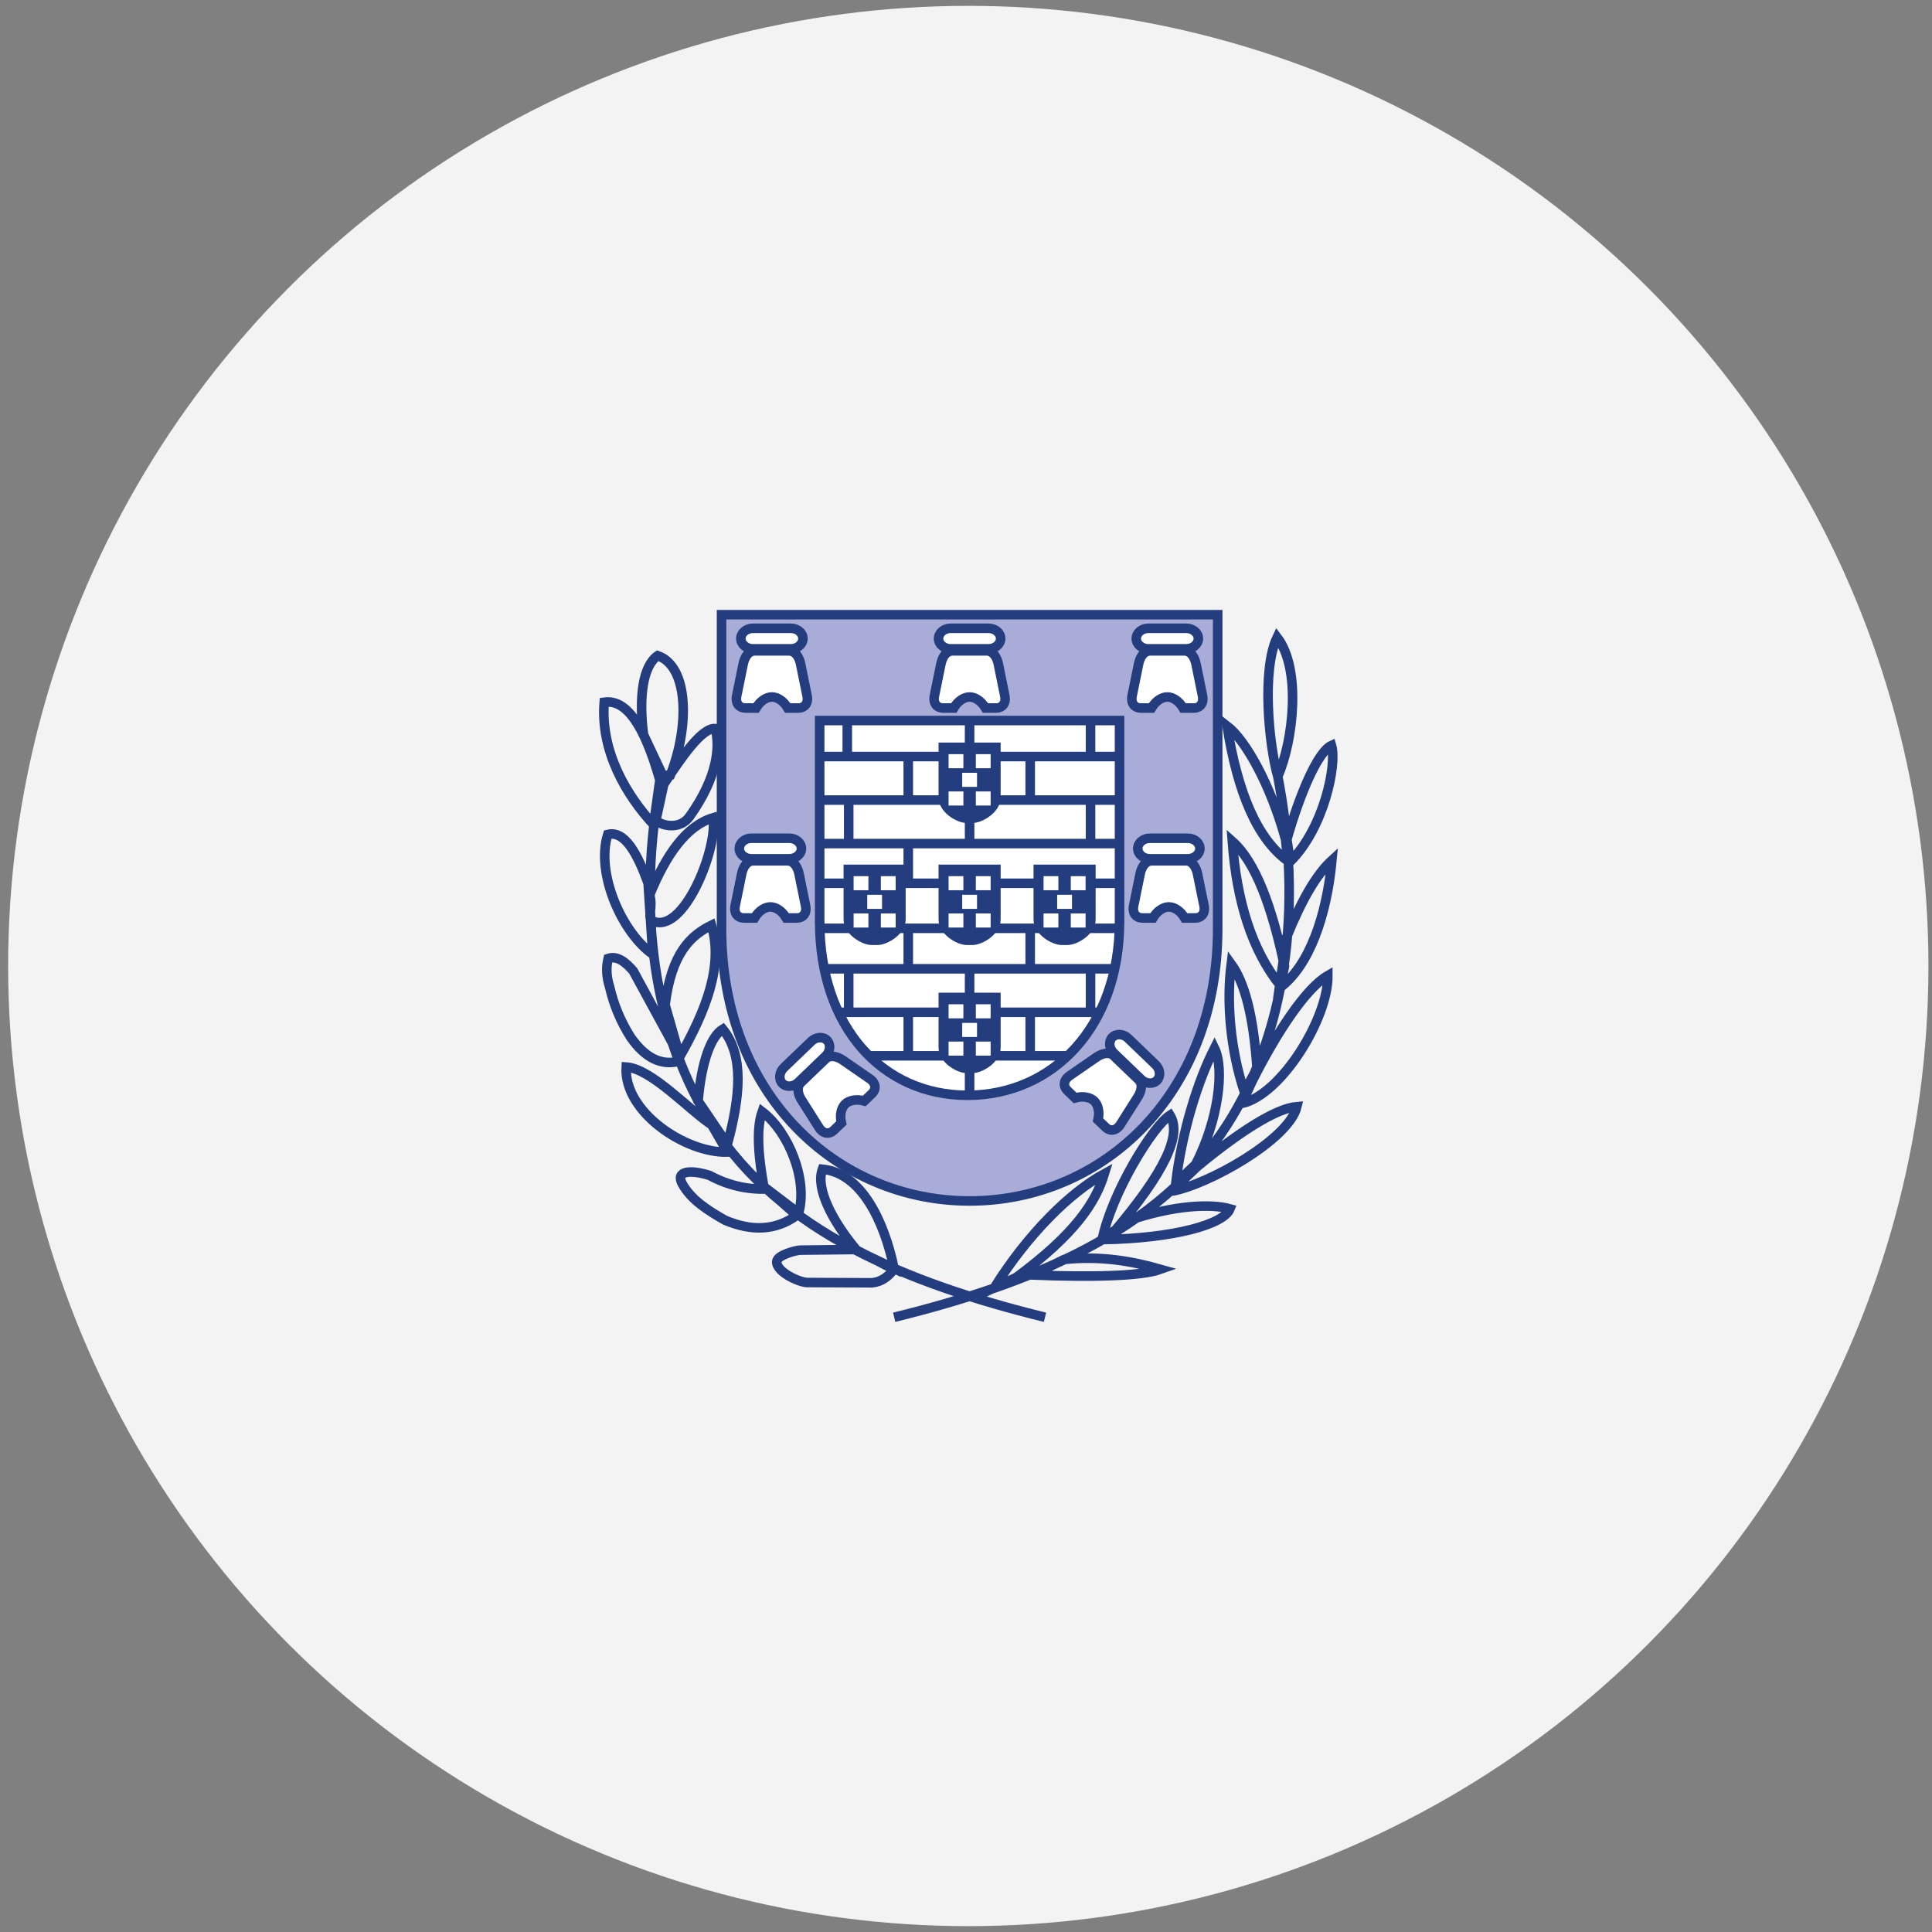 <?xml version="1.0" encoding="utf-8"?>
<!-- Generator: Adobe Illustrator 16.0.0, SVG Export Plug-In . SVG Version: 6.00 Build 0)  -->
<!DOCTYPE svg PUBLIC "-//W3C//DTD SVG 1.1//EN" "http://www.w3.org/Graphics/SVG/1.1/DTD/svg11.dtd">
<svg version="1.1" id="Layer_1" xmlns="http://www.w3.org/2000/svg" xmlns:xlink="http://www.w3.org/1999/xlink" x="0px" y="0px"
	 width="330px" height="330px" viewBox="0 0 330 330" enable-background="new 0 0 330 330" xml:space="preserve">
<rect x="0" y="0" width="330" height="330" fill="#808080" stroke="none"/>
<circle fill="#F3F3F3" cx="165.392" cy="165" r="164"/>
<g>
	<path fill-rule="evenodd" clip-rule="evenodd" fill="#A9ACD7" d="M165.616,205.133c-22.646,0-42.372-18.107-42.372-46.48V105
		h42.372h42.373v53.652C207.988,187.023,188.262,205.133,165.616,205.133z"/>
	<path fill="none" stroke="#243D7E" stroke-width="1.63" stroke-miterlimit="22.926" d="M165.616,205.133
		c-22.646,0-42.372-18.107-42.372-46.48V105h42.372h42.373v53.652C207.988,187.023,188.262,205.133,165.616,205.133z"/>
	<path fill-rule="evenodd" clip-rule="evenodd" fill="#FFFFFF" d="M165.246,187.082c-14.477,0-25.24-11.576-25.24-29.713V123.07
		h25.24h25.979v34.299C191.225,175.506,179.723,187.082,165.246,187.082z"/>
	<path fill="none" stroke="#243D7E" stroke-width="1.63" stroke-miterlimit="22.926" d="M165.246,187.082
		c-14.477,0-25.24-11.576-25.24-29.713V123.07h25.24h25.979v34.299C191.225,175.506,179.723,187.082,165.246,187.082z"/>
	<path fill="none" stroke="#243D7E" stroke-width="1.63" stroke-miterlimit="22.926" d="M144.722,123.039v5.855 M165.616,123.039
		v5.855 M186.271,123.039v5.855 M140.103,129.225h50.905 M155.138,129.092v7.611 M175.967,129.092v7.611 M144.966,136.213v7.613
		 M140.103,136.658h50.905 M165.616,136.213v7.613 M186.271,136.213v7.613 M140.103,144.09h50.905 M155.138,143.723v7.449
		 M155.138,158.295v7.449 M175.967,158.365v7.361 M140.103,158.564h50.905 M140.563,165.477h49.984 M144.966,165.09v7.611
		 M165.616,165.609v7.611 M143.484,172.908h44.143 M155.138,172.828v7.449 M186.271,165.355v7.611 M175.967,172.535v7.703
		 M148.562,180.34h33.987 M165.616,179.959v7.316 M140.103,150.871h50.905"/>
	<path fill-rule="evenodd" clip-rule="evenodd" fill="#243D7E" d="M165.615,169.561h-5.302v9.41c0,2.432,3.044,4.328,4.829,4.328
		h0.473h0.473c1.785,0,4.83-1.896,4.83-4.328v-9.41H165.615z M149.392,147.678h-5.303v9.412c0,2.43,3.045,4.328,4.83,4.328h0.473
		h0.473c1.786,0,4.83-1.898,4.83-4.328v-9.412H149.392z M165.615,147.678h-5.302v9.412c0,2.43,3.044,4.328,4.829,4.328h0.473h0.473
		c1.785,0,4.83-1.898,4.83-4.328v-9.412H165.615z M181.838,147.678h-5.303v9.412c0,2.43,3.045,4.328,4.83,4.328h0.473h0.473
		c1.787,0,4.832-1.898,4.832-4.328v-9.412H181.838z M165.615,126.838h-5.302v9.412c0,2.43,3.044,4.328,4.829,4.328h0.473h0.473
		c1.785,0,4.83-1.898,4.83-4.328v-9.412H165.615z"/>
	<path fill="none" stroke="#243D7E" stroke-width="1.63" stroke-miterlimit="22.926" d="M130.475,202.701
		c-0.822-4.465-1.409-9.701-0.288-12.822c4.531,3.463,7.827,11.645,6.225,17.334L130.475,202.701z M119.241,188.076
		c0.578-6.82,2.231-11.096,4.216-12.295c3.703,4.58,2.942,11.578,0.79,19.672L119.241,188.076z M113.605,171.66
		c1.082-8.973,4.484-11.924,7.925-13.627c2.062,7.029-0.996,14.631-5.405,22.441L113.605,171.66z M110.955,152.885
		c2.819-6.906,6.268-11.824,10.834-13.195c0.905,5.041-5.031,20.182-10.383,17.594C110.507,156.85,111.603,154.875,110.955,152.885z
		 M113.38,133.951c3.041-4.6,6.501-9.695,8.808-9.51c0.796,3.176,0.398,8.305-4.402,15.029c-1.481,2.074-4.198,1.816-5.765,0.715
		L113.38,133.951z M109.915,125.473c-0.841-6.559-0.056-11.795,2.429-13.484c5.335,1.859,5.405,12.146,2.176,20.363l-1.303,0.139
		L109.915,125.473z M111.642,140.855c-4.63-5.01-9.115-12.5-8.436-20.912c3.753-0.531,6.797,3.797,9.504,13.299L111.642,140.855z
		 M111.5,163c-5.123-3.557-9.797-13.701-7.692-20.469c2.949-0.725,5.09,3.375,6.894,8.328L111.5,163z M103.88,163.715
		c-0.404,1.631-0.262,3.264,0.257,4.895c0.677,2.977,1.857,5.809,3.542,8.498c2.602,3.764,5.374,4.879,8.264,4.178l-1.102-3.17
		l-6.688-12.285C106.813,164.291,105.426,163.203,103.88,163.715z M124.265,196.787c-7.166,0.186-17.75-6.832-17.309-14.533
		c4.322,0.271,10.748,7.361,14.614,9.881L124.265,196.787z M130.963,203.092c-3.316,0.113-6.585-0.605-9.796-2.332
		c-3.326-1.023-5.859-0.754-4.611,1.48c1.518,2.721,4.344,4.502,7.266,6.17c4.523,1.92,8.611,1.818,12.272-0.809L130.963,203.092z
		 M146.402,213.637c-4.311-5.141-7.119-10.676-5.927-13.93c6.624,0.637,10.536,8.803,12.241,16.957L146.402,213.637z
		 M152.667,216.809c-0.915,1.221-2.056,2.117-3.693,2.305l-11.074-0.051c-1.389-0.004-5.379-1.832-5.22-3.604
		c0.097-1.068,3.224-1.918,4.104-1.928l9.324-0.102L152.667,216.809z M169.82,219.963c5.678-9.047,12.828-16.215,18.82-19.486
		c-1.486,4.865-4.93,10.244-15.039,17.709L169.82,219.963z M204.496,199.27c7.178-5.941,13.461-9.967,17.029-10.252
		c-1.348,5.643-15.32,13.422-21.449,14.467L204.496,199.27z M213.877,184.676c4.15-8.248,9.184-15.906,12.932-18.047
		c0.07,7.293-7.914,20.318-14.699,21.861L213.877,184.676z M219.789,160.012l-1.27,8.775c5.164-3.775,8.098-12.457,8.986-21.85
		C224.934,149.273,222.361,153.633,219.789,160.012z M219.805,143.391c2.373-8.324,5.406-15.066,7.629-16.064
		c0.953,3.285-1.285,14.092-7.043,19.824L219.805,143.391z M218.25,132.635c-1.523-5.508-2.758-18.236-0.105-23.785
		C222.313,114.275,220.922,126.559,218.25,132.635z M219.973,147.072c-5.273-3.85-8.572-11.693-10.383-23.086
		c3.059,2.334,7.363,9.797,9.986,19.34L219.973,147.072z M218.715,168.383c-4.943-6.15-7.486-14.568-8.23-24.686
		c3.992,3.533,6.789,11.254,8.914,21.32L218.715,168.383z M212.535,186.498c-2.406-7.348-3.061-15.391-2.234-21.842
		c2.227,3.082,3.797,8.643,4.406,17.828L212.535,186.498z M200.826,202.123c1.061-8.805,3.748-17.457,6.621-23.092
		c1.74,3.576,0.664,12.271-3.227,19.865L200.826,202.123z M188.271,211.666c1.672-7.992,8.646-19.318,11.578-21.186
		c2.066,3.377-0.898,9.709-9.629,19.988L188.271,211.666z M181.781,215.121c6.346-0.646,11.561,0.297,16.459,1.684
		c-3.361,1.213-12.014,1.355-21.891,0.979L181.781,215.121z M152.735,225c23.742-5.85,45.117-14.629,56.789-32.762
		c9.984-15.506,13.199-36.859,8.662-60.01 M178.496,225c-23.742-5.85-45.116-14.629-56.79-32.762
		c-9.982-15.506-13.198-36.859-8.662-60.01 M192.809,208.467c7.754-2.641,14.074-2.891,17.283-1.986
		c-1.047,2.613-9.363,5.043-21.898,5.26L192.809,208.467z"/>
	<path fill-rule="evenodd" clip-rule="evenodd" fill="#FFFFFF" d="M162.025,171.537h2.529v2.404h-2.529V171.537z M166.678,171.537
		h2.529v2.404h-2.529V171.537z M166.678,177.908h2.529v2.404h-2.529V177.908z M162.025,177.908h2.529v2.404h-2.529V177.908z
		 M164.351,174.719h2.53v2.404h-2.53V174.719z M178.248,149.656h2.529v2.404h-2.529V149.656z M182.9,149.656h2.529v2.404H182.9
		V149.656z M182.9,156.025h2.529v2.406H182.9V156.025z M178.248,156.025h2.529v2.406h-2.529V156.025z M180.574,152.838h2.529v2.404
		h-2.529V152.838z M145.801,149.656h2.53v2.404h-2.53V149.656z M150.455,149.656h2.529v2.404h-2.529V149.656z M150.455,156.025
		h2.529v2.406h-2.529V156.025z M145.801,156.025h2.53v2.406h-2.53V156.025z M148.128,152.838h2.529v2.404h-2.529V152.838z
		 M162.025,149.656h2.529v2.404h-2.529V149.656z M166.678,149.656h2.529v2.404h-2.529V149.656z M166.678,156.025h2.529v2.406h-2.529
		V156.025z M162.025,156.025h2.529v2.406h-2.529V156.025z M164.351,152.838h2.53v2.404h-2.53V152.838z M162.025,128.816h2.529v2.404
		h-2.529V128.816z M166.678,128.816h2.529v2.404h-2.529V128.816z M166.678,135.186h2.529v2.404h-2.529V135.186z M162.025,135.186
		h2.529v2.404h-2.529V135.186z M164.351,131.998h2.53v2.404h-2.53V131.998z"/>
	<path fill-rule="evenodd" clip-rule="evenodd" fill="#FFFFFF" d="M165.617,119.051c-0.855,0-1.943,0.584-2.712,1.887h-1.855
		c-0.958,0-1.716-0.768-1.444-2.088l1.109-5.445c0.23-1.145,0.88-2.23,1.986-2.23h2.916h2.917c1.105,0,1.752,1.086,1.986,2.23
		l1.107,5.445c0.27,1.32-0.488,2.088-1.445,2.088h-1.854C167.557,119.635,166.471,119.051,165.617,119.051z M162.376,107.316h6.477
		c1.137,0,2.064,0.791,2.064,1.758s-0.928,1.754-2.064,1.754h-6.477c-1.135,0-2.064-0.787-2.064-1.754
		S161.242,107.316,162.376,107.316z M199.387,119.051c-0.855,0-1.943,0.584-2.713,1.887h-1.854c-0.957,0-1.715-0.768-1.445-2.088
		l1.107-5.445c0.232-1.145,0.881-2.23,1.988-2.23h2.916h2.916c1.105,0,1.752,1.086,1.986,2.23l1.109,5.445
		c0.27,1.32-0.488,2.088-1.445,2.088h-1.855C201.328,119.635,200.24,119.051,199.387,119.051z M196.146,107.316h6.477
		c1.137,0,2.066,0.791,2.066,1.758s-0.93,1.754-2.066,1.754h-6.477c-1.135,0-2.063-0.787-2.063-1.754
		S195.012,107.316,196.146,107.316z M186.895,188.055c0.617,0.592,0.994,1.766,0.648,3.238l1.338,1.285
		c0.691,0.662,1.768,0.637,2.49-0.504l2.971-4.695c0.625-0.986,0.912-2.219,0.113-2.984l-2.104-2.021l-2.102-2.02
		c-0.799-0.768-2.018-0.432-2.979,0.232l-4.572,3.158c-1.109,0.768-1.094,1.844-0.402,2.506l1.336,1.283
		C185.088,187.131,186.279,187.463,186.895,188.055z M197.359,181.836l-4.668-4.488c-0.82-0.783-2.037-0.859-2.707-0.162
		c-0.67,0.695-0.549,1.91,0.271,2.697l4.67,4.486c0.82,0.787,2.035,0.861,2.705,0.164S198.178,182.623,197.359,181.836z
		 M144.367,188.576c-0.616,0.59-0.996,1.766-0.648,3.236l-1.338,1.285c-0.691,0.664-1.767,0.635-2.49-0.504l-2.972-4.695
		c-0.626-0.984-0.911-2.217-0.112-2.984l2.102-2.021l2.104-2.018c0.799-0.768,2.02-0.434,2.979,0.23l4.572,3.158
		c1.111,0.768,1.094,1.844,0.403,2.506l-1.337,1.285C146.171,187.65,144.984,187.982,144.367,188.576z M133.9,182.355l4.673-4.486
		c0.819-0.785,2.037-0.859,2.705-0.162c0.669,0.695,0.546,1.91-0.272,2.695l-4.668,4.486c-0.82,0.787-2.039,0.861-2.707,0.164
		C132.96,184.355,133.082,183.145,133.9,182.355z M199.645,154.91c-0.854,0-1.941,0.586-2.711,1.887h-1.854
		c-0.957,0-1.715-0.766-1.445-2.088l1.109-5.445c0.232-1.143,0.879-2.23,1.986-2.23h2.914h2.918c1.105,0,1.756,1.088,1.986,2.23
		l1.109,5.445c0.27,1.322-0.488,2.088-1.445,2.088h-1.855C201.588,155.496,200.5,154.91,199.645,154.91z M196.408,143.178h6.475
		c1.139,0,2.066,0.789,2.066,1.756s-0.928,1.756-2.066,1.756h-6.475c-1.135,0-2.066-0.789-2.066-1.756
		S195.273,143.178,196.408,143.178z M131.585,154.91c-0.854,0-1.941,0.586-2.711,1.887h-1.856c-0.956,0-1.714-0.766-1.444-2.088
		l1.109-5.445c0.232-1.143,0.879-2.23,1.988-2.23h2.914h2.915c1.108,0,1.757,1.088,1.987,2.23l1.109,5.445
		c0.271,1.322-0.488,2.088-1.445,2.088h-1.855C133.528,155.496,132.44,154.91,131.585,154.91z M128.347,143.178h6.477
		c1.135,0,2.066,0.789,2.066,1.756s-0.932,1.756-2.066,1.756h-6.477c-1.135,0-2.065-0.789-2.065-1.756
		S127.212,143.178,128.347,143.178z M131.845,119.051c-0.854,0-1.942,0.584-2.711,1.887h-1.854c-0.958,0-1.716-0.768-1.446-2.088
		l1.109-5.445c0.232-1.145,0.881-2.23,1.988-2.23h2.914h2.915c1.109,0,1.756,1.086,1.989,2.23l1.107,5.445
		c0.271,1.32-0.488,2.088-1.443,2.088h-1.855C133.788,119.635,132.701,119.051,131.845,119.051z M128.607,107.316h6.477
		c1.137,0,2.064,0.791,2.064,1.758s-0.928,1.754-2.064,1.754h-6.477c-1.135,0-2.064-0.787-2.064-1.754
		S127.472,107.316,128.607,107.316z"/>
	<path fill="none" stroke="#243D7E" stroke-width="1.631" stroke-miterlimit="22.926" d="M165.617,119.051
		c-0.855,0-1.943,0.584-2.712,1.887h-1.855c-0.958,0-1.716-0.768-1.444-2.088l1.109-5.445c0.23-1.145,0.88-2.23,1.986-2.23h2.916
		h2.917c1.105,0,1.752,1.086,1.986,2.23l1.107,5.445c0.27,1.32-0.488,2.088-1.445,2.088h-1.854
		C167.557,119.635,166.471,119.051,165.617,119.051z M162.376,107.316h6.477c1.137,0,2.064,0.791,2.064,1.758
		s-0.928,1.754-2.064,1.754h-6.477c-1.135,0-2.064-0.787-2.064-1.754S161.242,107.316,162.376,107.316z M199.387,119.051
		c-0.855,0-1.943,0.584-2.713,1.887h-1.854c-0.957,0-1.715-0.768-1.445-2.088l1.107-5.445c0.232-1.145,0.881-2.23,1.988-2.23h2.916
		h2.916c1.105,0,1.752,1.086,1.986,2.23l1.109,5.445c0.27,1.32-0.488,2.088-1.445,2.088h-1.855
		C201.328,119.635,200.24,119.051,199.387,119.051z M196.146,107.316h6.477c1.137,0,2.066,0.791,2.066,1.758
		s-0.93,1.754-2.066,1.754h-6.477c-1.135,0-2.063-0.787-2.063-1.754S195.012,107.316,196.146,107.316z M186.895,188.055
		c0.617,0.592,0.994,1.766,0.648,3.238l1.338,1.285c0.691,0.662,1.768,0.637,2.49-0.504l2.971-4.695
		c0.625-0.986,0.912-2.219,0.113-2.984l-2.104-2.021l-2.102-2.02c-0.799-0.768-2.018-0.432-2.979,0.232l-4.572,3.158
		c-1.109,0.768-1.094,1.844-0.402,2.506l1.336,1.283C185.088,187.131,186.279,187.463,186.895,188.055z M197.359,181.836
		l-4.668-4.488c-0.82-0.783-2.037-0.859-2.707-0.162c-0.67,0.695-0.549,1.91,0.271,2.697l4.67,4.486
		c0.82,0.787,2.035,0.861,2.705,0.164S198.178,182.623,197.359,181.836z M144.367,188.576c-0.616,0.59-0.996,1.766-0.648,3.236
		l-1.338,1.285c-0.691,0.664-1.767,0.635-2.49-0.504l-2.972-4.695c-0.626-0.984-0.911-2.217-0.112-2.984l2.102-2.021l2.104-2.018
		c0.799-0.768,2.02-0.434,2.979,0.23l4.572,3.158c1.111,0.768,1.094,1.844,0.403,2.506l-1.337,1.285
		C146.171,187.65,144.984,187.982,144.367,188.576z M133.9,182.355l4.673-4.486c0.819-0.785,2.037-0.859,2.705-0.162
		c0.669,0.695,0.546,1.91-0.272,2.695l-4.668,4.486c-0.82,0.787-2.039,0.861-2.707,0.164
		C132.96,184.355,133.082,183.145,133.9,182.355z M199.645,154.91c-0.854,0-1.941,0.586-2.711,1.887h-1.854
		c-0.957,0-1.715-0.766-1.445-2.088l1.109-5.445c0.232-1.143,0.879-2.23,1.986-2.23h2.914h2.918c1.105,0,1.756,1.088,1.986,2.23
		l1.109,5.445c0.27,1.322-0.488,2.088-1.445,2.088h-1.855C201.588,155.496,200.5,154.91,199.645,154.91z M196.408,143.178h6.475
		c1.139,0,2.066,0.789,2.066,1.756s-0.928,1.756-2.066,1.756h-6.475c-1.135,0-2.066-0.789-2.066-1.756
		S195.273,143.178,196.408,143.178z M131.585,154.91c-0.854,0-1.941,0.586-2.711,1.887h-1.856c-0.956,0-1.714-0.766-1.444-2.088
		l1.109-5.445c0.232-1.143,0.879-2.23,1.988-2.23h2.914h2.915c1.108,0,1.757,1.088,1.987,2.23l1.109,5.445
		c0.271,1.322-0.488,2.088-1.445,2.088h-1.855C133.528,155.496,132.44,154.91,131.585,154.91z M128.347,143.178h6.477
		c1.135,0,2.066,0.789,2.066,1.756s-0.932,1.756-2.066,1.756h-6.477c-1.135,0-2.065-0.789-2.065-1.756
		S127.212,143.178,128.347,143.178z M131.845,119.051c-0.854,0-1.942,0.584-2.711,1.887h-1.854c-0.958,0-1.716-0.768-1.446-2.088
		l1.109-5.445c0.232-1.145,0.881-2.23,1.988-2.23h2.914h2.915c1.109,0,1.756,1.086,1.989,2.23l1.107,5.445
		c0.271,1.32-0.488,2.088-1.443,2.088h-1.855C133.788,119.635,132.701,119.051,131.845,119.051z M128.607,107.316h6.477
		c1.137,0,2.064,0.791,2.064,1.758s-0.928,1.754-2.064,1.754h-6.477c-1.135,0-2.064-0.787-2.064-1.754
		S127.472,107.316,128.607,107.316z"/>
</g>
</svg>
